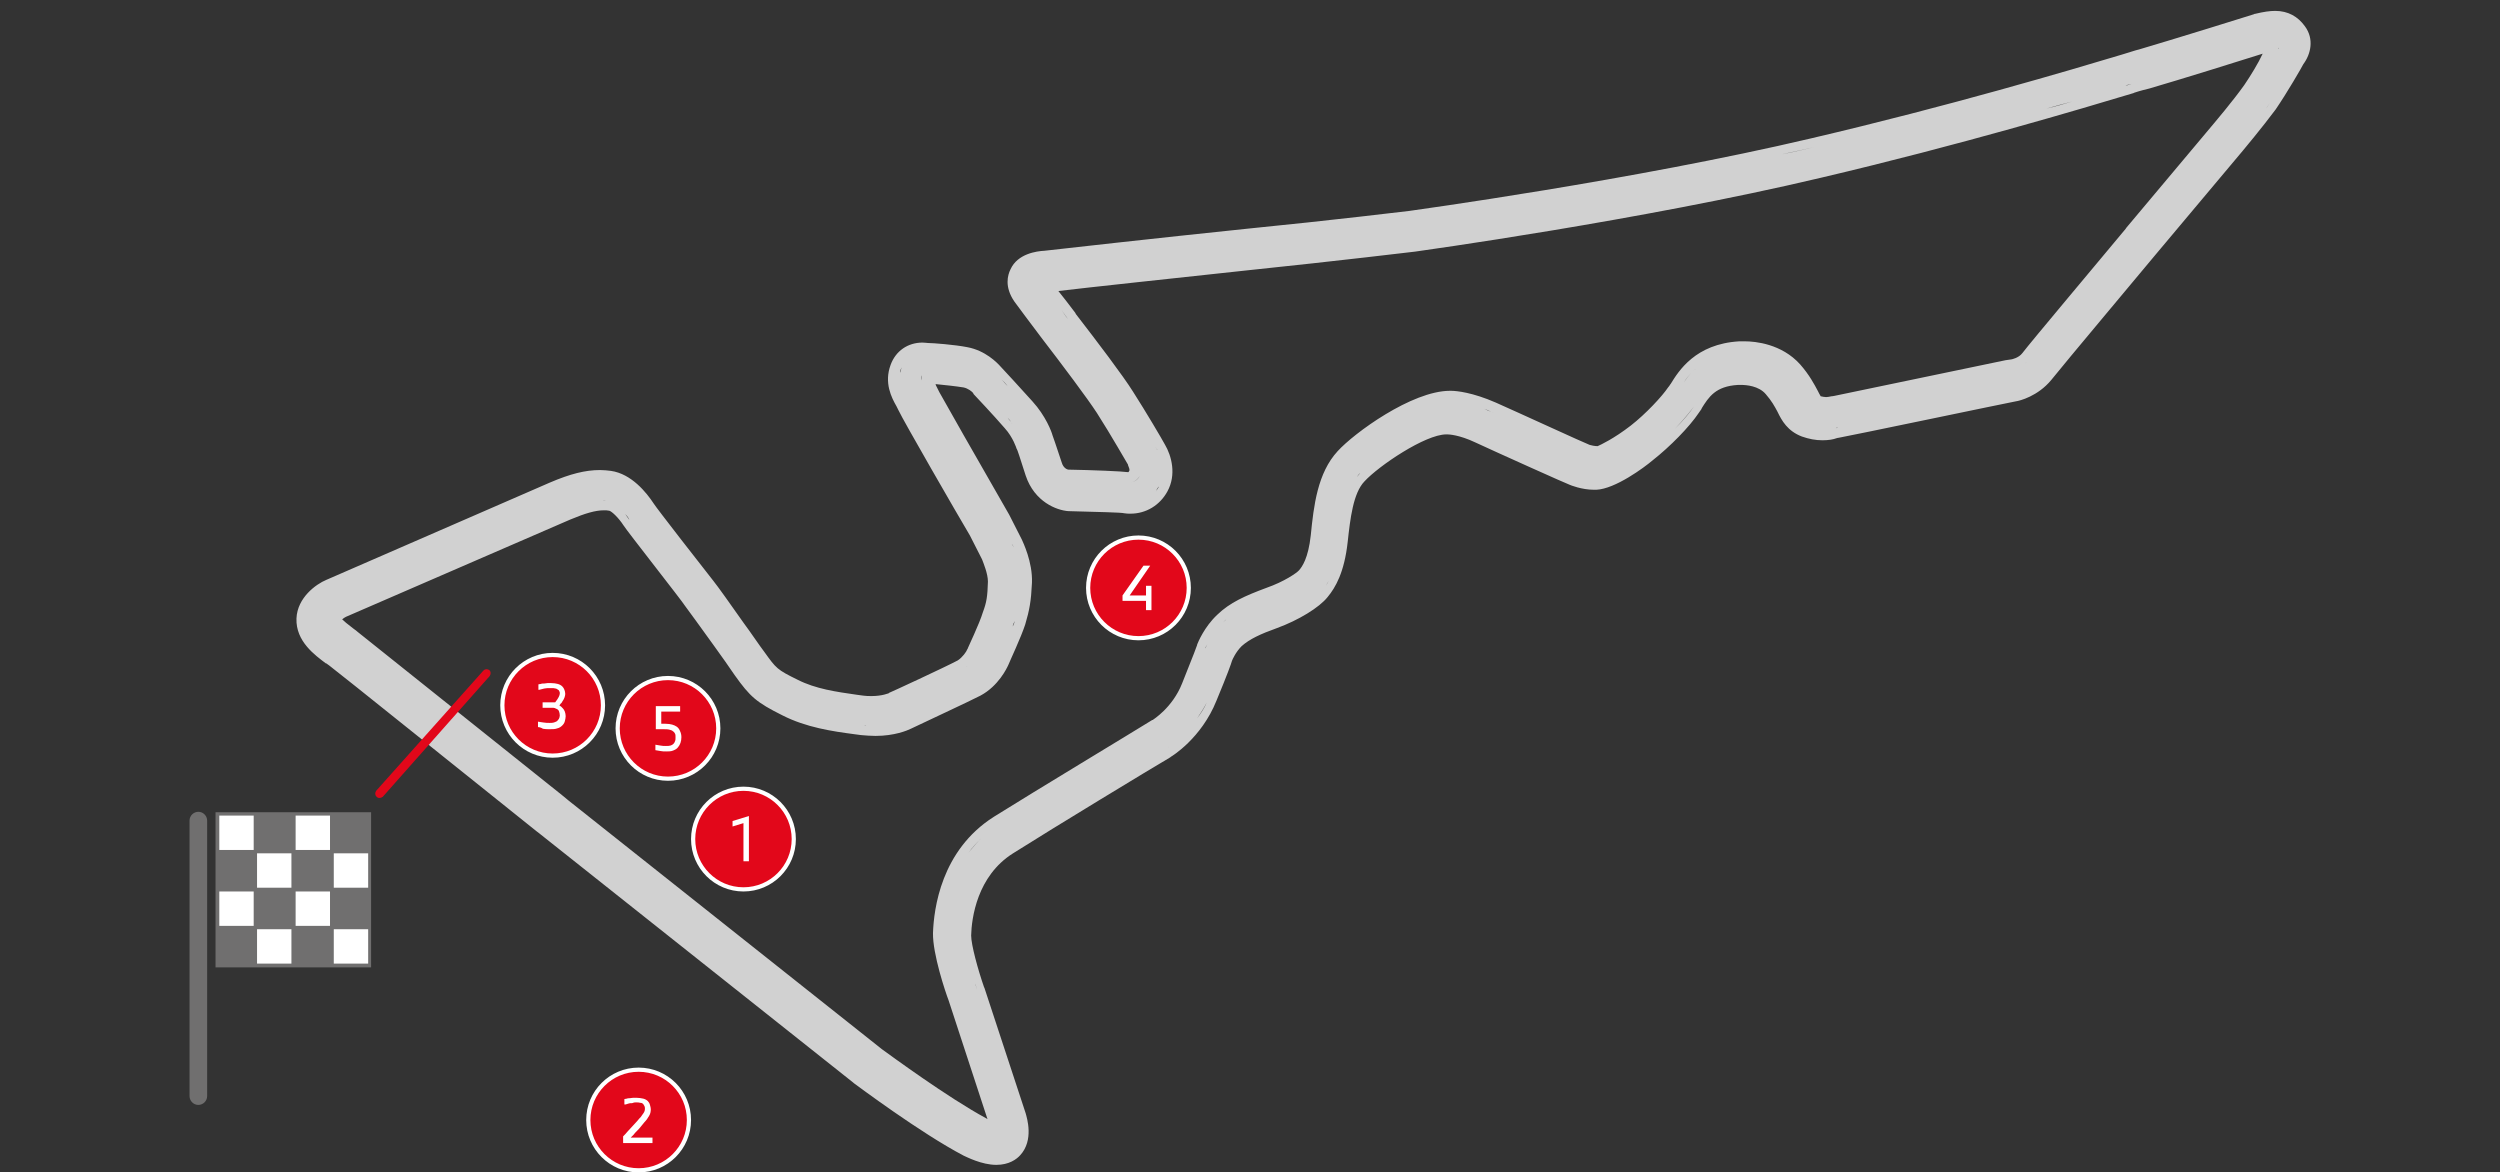 <?xml version="1.0" encoding="utf-8"?>
<!-- Generator: Adobe Illustrator 26.0.1, SVG Export Plug-In . SVG Version: 6.00 Build 0)  -->
<svg version="1.1" id="Layer_2_00000165214852532474854980000011476390040256005559_"
	 xmlns="http://www.w3.org/2000/svg" xmlns:xlink="http://www.w3.org/1999/xlink" x="0px" y="0px" viewBox="0 0 596.2 279.6"
	 style="enable-background:new 0 0 596.2 279.6;" xml:space="preserve">
<rect x="0" y="0" width="596.2" height="279.6" fill="#333333" stroke="none"/>
<style type="text/css">
	.st0{fill:#D1D1D1;}
	.st1{fill:#706F6F;}
	.st2{fill:#FFFFFF;}
	.st3{fill:#E2071A;}
	.st4{fill:#E2071A;stroke:#FFFFFF;stroke-miterlimit:10;}
	.st5{fill:none;}
	.st6{enable-background:new    ;}
</style>
<g>
	<g>
		<path id="Shape_00000176750757021760339660000014525489479927893426_" class="st0" d="M549.7,6.3c-1.7-2.4-4.1-3.7-7.1-3.7
			c-1.3,0-2.7,0.2-4.8,0.7c-0.1,0-0.2,0-0.3,0.1c-0.2,0.1-19.9,6.2-27.4,8.4c-0.9,0.2-2.3,0.7-4,1.2c-12.3,3.7-41.3,12.3-74.2,20
			c-42.4,10-95.2,17.2-95.8,17.3c-0.1,0-18,2.2-39.2,4.3c-20.3,2.1-46.1,5-47.8,5.2c-1.9,0.1-6.4,0.7-8.1,4.4
			c-0.7,1.4-1.5,4.2,0.9,7.7c1.2,1.6,3.6,4.9,6.5,8.7c5,6.5,11,14.5,13.2,17.9c3.4,5.3,7.3,12.2,7.4,12.3v0.1
			c0.2,0.5,0.5,1.2,0.3,1.4c-0.1,0.2-0.2,0.3-0.2,0.3s0,0-0.1,0c-1.3-0.2-8.4-0.5-14.2-0.6c-0.2,0-1.2-0.3-1.6-1.7
			c-1.4-4.3-2.1-6.2-2.2-6.5c-0.2-0.8-1.6-4.6-4.8-8.1c-2.7-3-7.1-7.8-7.6-8.3c-0.8-0.9-3.6-3.8-7.9-4.6c-3-0.6-8.3-1-9.4-1
			c-0.3,0-0.7-0.1-1.3-0.1c-3.5,0-6.4,2-7.6,5.3c-1.6,4.3,0.2,7.8,1.4,9.9c0.2,0.3,0.3,0.7,0.5,1c1,2.2,14.2,25.1,17,29.8l2.9,5.7
			c0.3,0.8,1.4,3.4,1.4,5.3c-0.1,3.5-0.3,4.9-1.2,7.3c-0.8,2.7-3.6,8.5-3.6,8.6s0,0.1-0.1,0.2c-0.2,0.6-1.2,2-2.3,2.7
			c-3,1.6-16.2,7.7-16.3,7.7c0,0-0.1,0-0.1,0.1c0,0-1.6,0.7-4.1,0.7c-0.7,0-1.4,0-2-0.1l-1.5-0.2c-4.9-0.7-9.9-1.4-14.2-3.6
			c-4.9-2.4-5.1-2.7-7.9-6.6c-1.3-1.7-3-4.3-5-7c-3.1-4.4-6-8.5-7.2-10c-2.3-2.9-13.6-17.4-14.2-18.4c-1.7-2.6-5.3-7.1-10.2-7.8
			c-0.8-0.1-1.7-0.2-2.6-0.2c-3.5,0-7.1,0.9-12,3l-53.3,23.2c-2.4,1-6.9,4.2-7.1,9.2c-0.2,5.5,4.5,8.8,7,10.7h0.1
			c0.2,0.2,0.5,0.3,0.7,0.5c1.4,1,35,28,49.4,39.5l0.9,0.7l74.7,59.3l0.1,0.1c0.7,0.5,15.9,11.9,26.2,17.3c0.7,0.3,4.3,2.2,7.8,2.2
			c3,0,4.8-1.3,5.7-2.3c3.3-3.6,1.6-8.9,1.3-10l-9.8-29.8c0-0.1,0-0.1-0.1-0.2c-1.5-4.3-3.1-10.2-3.1-12.4c0.1-4.1,1.4-14.2,10-19.6
			c9.8-6.2,32.9-20.2,37.5-22.9l0.1-0.1c0.2-0.1,7.3-4.4,10.9-13.4c2.7-6.5,3.5-8.8,3.7-9.5c0.1-0.3,0.9-2.1,2.3-3.5
			c1.9-1.7,4.5-2.9,8.4-4.3c5.2-1.9,10.1-4.9,12.1-7.4c1.9-2.3,4-5.9,4.8-13.2c0.6-5.5,1.3-11.6,4-14.4c3.4-3.7,14.5-11.2,19.5-11.2
			h0.1h0.1h0.1c0.3,0,2.8,0.1,6.6,1.9c4.5,2.1,22.3,10.1,22.5,10.1c0.2,0.1,2.9,1.2,5.8,1.2c0.2,0,0.3,0,0.6,0
			c4.5-0.2,11.4-5.3,13.4-7c4.2-3.3,8.8-8,11-11.3c0.2-0.3,0.5-0.7,0.7-1v-0.1c1.7-2.7,3.3-5.3,8.7-5.6c0.1,0,0.1,0,0.2,0
			c0,0,0.2,0,0.5,0c1.2,0,4.2,0.2,5.9,2.2c1.4,1.6,2.1,2.9,2.8,4.2c1,2.1,2.4,4.6,5.8,5.9c1.7,0.6,3.3,0.9,4.9,0.9
			c1.5,0,2.6-0.2,3.4-0.5c0.1,0,0.2-0.1,0.5-0.1c1.4-0.2,40.6-8.4,42.3-8.7c0.8-0.1,5.2-1.2,8.4-5.1c2.1-2.7,24.5-29.4,24.8-29.8
			l20.9-24.9c0,0,4.6-5.5,7.8-9.8c2.8-4.1,6.2-10,6.6-10.8C551.1,12.9,551.9,9.3,549.7,6.3z M243.4,65.2c0.2-0.5,0.6-0.9,0.9-1.3
			C243.9,64.3,243.6,64.7,243.4,65.2z M215,87.6c-0.1,0.5-0.2,0.9-0.3,1.3C214.6,88.5,214.8,88.1,215,87.6c0.1-0.3,0.2-0.6,0.3-0.8
			C215.2,87,215.1,87.4,215,87.6z M219.8,89.5c-0.1,0.3-0.1,0.7-0.1,1.2C219.6,90.2,219.6,89.8,219.8,89.5c0.1-0.1,0.1-0.2,0.2-0.3
			C219.9,89.1,219.9,89.2,219.8,89.5z M242.1,273.7c0.8-0.8,1.2-1.9,1.3-2.9C243.2,271.8,242.9,272.9,242.1,273.7
			c-0.1,0.1-0.2,0.2-0.5,0.5C241.8,274,242,273.8,242.1,273.7z M238,270.2c0.1,0,0.1,0,0.2,0C238.2,270.2,238.1,270.2,238,270.2
			s-0.3,0-0.5,0C237.8,270.2,237.9,270.2,238,270.2z M510.2,14c-0.6,0.1-1.3,0.3-2,0.6C508.9,14.4,509.6,14.2,510.2,14z M508.4,20
			c0.6-0.2,1.2-0.3,1.7-0.5C509.5,19.6,508.9,19.7,508.4,20c-0.5,0.1-1,0.3-1.5,0.5C507.3,20.2,507.8,20.1,508.4,20z M494.2,24.2
			c-2,0.6-4,1.2-6.2,1.7C490.2,25.3,492.2,24.7,494.2,24.2z M432.6,35.1c1.5-0.3,3.1-0.7,4.6-1C435.7,34.4,434.1,34.7,432.6,35.1
			c-2.6,0.6-5,1.2-7.7,1.7C427.6,36.2,430.1,35.7,432.6,35.1z M249.1,62c0.2,0,0.5,0,0.6,0s0.2,0,0.3,0c-0.2,0-0.3,0-0.3,0
			C249.4,62,249.3,62,249.1,62z M250.1,67.2c-0.1,0-0.1,0-0.2,0C250,67.2,250,67.2,250.1,67.2c0,0,0.5,0,1.3-0.1
			C250.6,67,250.1,67.2,250.1,67.2z M254.7,76.1c-0.6-0.7-1-1.4-1.5-2.1C253.7,74.7,254.2,75.4,254.7,76.1c1.6,2.2,3.4,4.5,5.1,6.9
			C258.1,80.5,256.4,78.2,254.7,76.1z M263.9,97.3c-0.2-0.5-0.6-0.9-1-1.5C263.3,96.3,263.6,96.8,263.9,97.3
			c0.8,1.4,1.7,2.8,2.6,4.2C265.7,100,264.7,98.7,263.9,97.3z M269.5,115c0.9,0,1.7-0.5,2.3-1.5C271.3,114.5,270.4,115,269.5,115
			c-0.1,0-0.2,0-0.3,0C269.3,115,269.4,115,269.5,115z M270.9,109c0.2,0.5,0.3,0.7,0.3,0.7l0,0l0,0
			C271.4,109.7,271.3,109.5,270.9,109z M271.6,110.3c0.1,0.2,0.2,0.5,0.2,0.8C271.8,110.7,271.7,110.5,271.6,110.3z M269.5,120.2
			c-0.5,0-0.8,0-1.3-0.1C268.7,120.2,269,120.2,269.5,120.2z M248.7,103.2c-0.1-0.3-0.3-0.8-0.6-1.4
			C248.2,102.4,248.5,102.8,248.7,103.2z M241.4,101.1c-0.1-0.1-0.2-0.3-0.3-0.5c-0.3-0.3-0.7-0.8-1-1.3c0.3,0.5,0.7,0.8,1,1.3
			C241.1,100.7,241.3,100.9,241.4,101.1z M240.3,92.1c-0.6-0.6-1-1.2-1.5-1.6C239.3,90.9,239.8,91.4,240.3,92.1z M233.2,155.5
			c0,0-0.1,0.2-0.2,0.5C233.1,155.7,233.2,155.6,233.2,155.5z M229.9,159.3c0.2-0.1,0.6-0.3,0.8-0.5
			C230.5,159,230.2,159.1,229.9,159.3c-0.2,0.1-0.5,0.2-0.7,0.3C229.5,159.6,229.8,159.4,229.9,159.3z M205.2,173
			c0.5,0.1,1,0.1,1.5,0.1C206.3,173.2,205.8,173,205.2,173l-0.8-0.1L205.2,173z M150.1,124c0.1,0.1,0.2,0.3,0.5,0.7
			C150.5,124.3,150.3,124.1,150.1,124c-0.3-0.5-0.7-0.9-1-1.4C149.6,123.1,149.9,123.5,150.1,124z M145.3,119.5
			c0.1,0,0.2,0.1,0.3,0.1C145.5,119.6,145.4,119.5,145.3,119.5c-0.6-0.1-1-0.1-1.6-0.1C144.1,119.3,144.7,119.5,145.3,119.5z
			 M82.6,152c-0.1-0.1-0.3-0.2-0.6-0.3C82.3,151.8,82.4,151.9,82.6,152c0.1,0.1,0.3,0.2,0.5,0.3C83,152.2,82.7,152.1,82.6,152z
			 M208.7,252.2l-0.1-0.1l-74.7-59.2l74.7,59.2C208.6,252.2,208.6,252.2,208.7,252.2c0.1,0.1,0.5,0.3,0.8,0.6
			C209.2,252.5,208.8,252.3,208.7,252.2z M233,236c-0.1-0.5-0.3-0.9-0.5-1.5C232.8,235.1,232.9,235.7,233,236z M231,203.3
			c0.9-1.2,1.9-2.3,3-3.4C233,200.9,232,202.1,231,203.3z M275.9,173.7c0,0,0.2-0.1,0.5-0.3C276,173.6,275.9,173.7,275.9,173.7z
			 M278.5,178.2c0,0-0.1,0-0.2,0.1C278.5,178.3,278.5,178.2,278.5,178.2s0.1,0,0.1-0.1C278.6,178.2,278.6,178.2,278.5,178.2z
			 M285.5,171.3c-0.5,0.7-1,1.3-1.5,1.9C284.6,172.7,285.1,172,285.5,171.3c0.8-1.2,1.6-2.4,2.3-3.8
			C287.2,168.9,286.4,170.1,285.5,171.3z M287.4,154.6C287.4,154.7,287.4,154.7,287.4,154.6C287.4,154.7,287.4,154.7,287.4,154.6
			c0,0,0.1-0.3,0.5-0.9C287.6,154.2,287.5,154.6,287.4,154.6z M291.7,148.4c-0.2,0.1-0.3,0.3-0.5,0.5
			C291.4,148.7,291.5,148.5,291.7,148.4c0.3-0.3,0.7-0.7,1-0.9C292.4,147.7,292.1,148.1,291.7,148.4z M315.5,140.6
			c-0.3,0.5-0.7,0.8-1.3,1.3C314.7,141.5,315.2,141.1,315.5,140.6c0.5-0.6,0.9-1.3,1.4-2.1C316.5,139.3,315.9,140,315.5,140.6z
			 M320.5,109.3c-1,1.2-2,2.6-2.7,4C318.6,111.8,319.5,110.5,320.5,109.3c0.3-0.3,0.8-0.8,1.3-1.3
			C321.2,108.5,320.9,108.9,320.5,109.3z M324.4,112.8c-0.3,0.3-0.6,0.7-0.8,1C323.8,113.4,324,113.1,324.4,112.8
			c0.2-0.2,0.5-0.5,0.8-0.8C324.8,112.3,324.6,112.5,324.4,112.8z M355.6,98.2c-0.6-0.2-1.2-0.5-1.6-0.7
			C354.6,97.7,355.2,98,355.6,98.2c0.1,0.1,0.3,0.1,0.6,0.2C356,98.4,355.9,98.3,355.6,98.2z M378.1,108.3c0,0-0.2-0.1-0.8-0.3
			c-0.2-0.1-0.5-0.2-0.7-0.3c0.2,0.1,0.5,0.2,0.7,0.3C377.8,108.2,378.1,108.3,378.1,108.3L378.1,108.3L378.1,108.3z M381,114.1
			c-0.1,0-0.2,0-0.2,0c0.2,0,0.5,0,0.7,0C381.2,114.1,381.1,114.1,381,114.1z M404,96.9c-1,1.5-2.7,3.5-4.5,5.3
			c-1.9,1.9-4,3.8-5.9,5.5c-0.1,0.1-0.7,0.5-1.3,1c0.7-0.5,1.2-0.8,1.3-1c2-1.5,4.1-3.5,5.9-5.5C401.3,100.3,402.9,98.4,404,96.9
			c0.1-0.2,0.3-0.5,0.5-0.8C404.3,96.3,404.1,96.6,404,96.9z M403.3,89c-0.7,0.7-1.3,1.5-1.7,2.2C402,90.4,402.6,89.7,403.3,89
			c0.5-0.5,0.9-0.9,1.5-1.4C404.2,88.1,403.8,88.5,403.3,89z M435.5,102.4c-0.3,0-0.7,0-1,0C434.8,102.4,435.1,102.4,435.5,102.4z
			 M438.4,102c-0.2,0-0.3,0.1-0.6,0.1C437.9,102,438.2,102,438.4,102L438.4,102L438.4,102z M481,93.2c0,0-0.1,0-0.2,0
			C480.9,93.2,481,93.2,481,93.2s0.1,0,0.3-0.1C481.2,93.1,481,93.2,481,93.2z M482.8,86.8c0.3-0.2,0.7-0.6,0.9-0.8
			C483.4,86.3,483.1,86.6,482.8,86.8z M533.7,34.3l-20.9,24.9L533.7,34.3C533.7,34.3,533.7,34.1,533.7,34.3
			C533.7,34.1,533.7,34.3,533.7,34.3z M535.2,20.3c-2.7,3.8-7.2,9.1-7.2,9.1l-20.9,24.9l-0.2,0.3c-5.3,6.4-22.8,27.2-24.6,29.6
			c-0.9,1.2-2.6,1.5-2.6,1.5l-1.4,0.2c-34.5,7.2-40.4,8.4-40.8,8.5c-0.2,0-0.3,0.1-0.6,0.1h-0.1c-0.6,0.1-0.9,0.2-1.3,0.2
			s-0.8-0.1-1.3-0.2c-0.2-0.3-0.5-0.9-0.7-1.3c-0.8-1.5-2-3.8-4.2-6.3c-4.4-4.9-10.7-5.5-13.2-5.5c-0.6,0-1,0-1.3,0
			c-10.5,0.6-14.5,7.1-16.4,10.2l-0.1,0.1c-0.1,0.2-0.3,0.5-0.5,0.7c-1.4,2.1-5.3,6.3-8.9,9.1c-4,3.1-7.2,4.6-7.9,4.9
			c-0.7,0-1.6-0.2-1.9-0.3c-0.9-0.3-17.2-7.8-22.4-10.1c-5.5-2.4-9.3-2.8-10.7-2.8c-0.1,0-0.1,0-0.2,0c-9.1,0-22.9,10.1-26.8,14.4
			c-4.8,5.2-5.7,13-6.4,20c-0.6,5.6-2.1,7.6-2.8,8.4c-0.5,0.6-3.5,2.7-7.8,4.2c-5.1,1.9-8.7,3.5-11.7,6.4c-3.1,2.9-4.6,6.6-4.8,7.1
			v0.1c0,0.1-0.8,2.2-3.6,9.2c-2.3,5.8-6.9,8.6-7,8.7h-0.1c-4.5,2.8-27.9,16.9-37.8,23.1c-12.6,8-14.3,22-14.5,27.7
			c-0.1,5,3,14.2,3.7,16l9.3,28.4c-0.1-0.1-0.2-0.1-0.3-0.2c-9.1-4.9-23.1-15.2-24.9-16.5L135.7,191l-1.7-1.4
			c-30.8-24.6-47.7-38.1-48.7-38.9c-0.2-0.2-0.6-0.5-0.9-0.7c-1.6-1.2-2.4-1.9-2.8-2.3c0.2-0.2,0.7-0.5,0.9-0.6l53.5-23.2
			c3.6-1.5,6-2.2,8-2.2c0.5,0,0.8,0,1.3,0.1s2.1,1.5,3.4,3.5c0.8,1.3,14.1,18.2,14.6,19.1c1,1.3,4,5.5,6.9,9.5
			c1.9,2.6,3.7,5.2,5,7.1c3.7,5.2,5.2,6.5,11.4,9.6c5.7,2.9,11.9,3.8,17.2,4.5l1.5,0.2c1.2,0.1,2.3,0.2,3.5,0.2
			c4.5,0,7.6-1.3,8.4-1.7c3.1-1.5,13.7-6.4,16.6-7.9c4.3-2.3,6.3-6.5,6.7-7.4c0.3-0.8,3-6.5,4-9.6c1-3.4,1.4-5.5,1.6-9.9
			c0.2-5-2.2-9.8-2.4-10.3l-2.9-5.7c0-0.1-0.1-0.1-0.1-0.2c-7.6-13.2-16-28-16.7-29.3c-0.2-0.5-0.5-0.9-0.7-1.4
			c-0.1-0.1-0.1-0.3-0.2-0.5c2,0.2,4.9,0.5,6.7,0.8c1,0.2,2.1,1,2.3,1.4c0,0.1,0.1,0.1,0.1,0.2c0.2,0.2,4.9,5.2,7.4,8.1
			c2,2.2,2.8,4.8,2.8,4.8c0,0.1,0.1,0.2,0.1,0.2c0.1,0.1,0.7,1.9,2.1,6.3c2.1,6.3,7.4,8.3,10.2,8.5c0.1,0,0.1,0,0.2,0
			c7,0.2,12.4,0.3,13.1,0.5c0.5,0.1,1,0.1,1.5,0.1c3.7,0,7-2,8.8-5.3c2.2-4,1-8.5-0.6-11.2c-0.7-1.3-4.4-7.6-7.6-12.6
			c-2.3-3.7-8.6-12-13.7-18.6v-0.1c-1.5-2-2.9-3.8-4.1-5.3c6.6-0.8,28.1-3.1,45.7-5c21.2-2.2,39.3-4.4,39.4-4.4
			c0.6-0.1,53.7-7.4,96.7-17.6c33.2-7.8,62.3-16.5,74.6-20.2l0.2-0.1c1.5-0.5,2.8-0.8,3.6-1c6.9-2,23.9-7.3,27-8.3
			C538.6,15,536.7,18.1,535.2,20.3z M229.8,223.4c0-0.2,0-0.3,0-0.6c0-1,0.1-2.4,0.3-4.1c-0.2,1.6-0.3,3-0.3,4.1
			C229.8,222.9,229.8,223.1,229.8,223.4z M241.3,129.7l-1-2L241.3,129.7c0,0,0.2,0.3,0.5,0.8C241.4,130,241.3,129.7,241.3,129.7z
			 M242,148.1c0.1-0.3,0.2-0.8,0.3-1.2C242.2,147.4,242.1,147.7,242,148.1s-0.2,0.8-0.5,1.3C241.6,148.9,241.8,148.5,242,148.1z
			 M275.8,107c-0.1-0.1-0.3-0.6-0.7-1.3C275.4,106.4,275.8,106.9,275.8,107c0.1,0.1,0.1,0.2,0.2,0.3
			C275.9,107.3,275.9,107.1,275.8,107z M276.4,116c0.1-0.2,0.2-0.5,0.3-0.7C276.6,115.5,276.5,115.7,276.4,116
			c-0.2,0.5-0.6,0.8-0.8,1.3C275.8,116.8,276,116.4,276.4,116z M538.9,27.9c0.8-1,1.6-2.2,2.4-3.3C540.6,25.7,539.7,26.7,538.9,27.9
			z M542.1,10c0.2,0,0.3,0,0.6,0C542.5,10,542.3,10,542.1,10z M542.6,4.9c0.2,0,0.6,0,0.8,0C543.2,4.9,542.9,4.9,542.6,4.9z
			 M543.5,11.4C543.3,11.4,543.3,11.4,543.5,11.4c0,0.1-0.1,0.1-0.1,0.2C543.3,11.5,543.3,11.5,543.5,11.4
			C543.3,11.4,543.3,11.4,543.5,11.4c0-0.1,0.1-0.1,0.1-0.2C543.5,11.3,543.5,11.3,543.5,11.4z M546.2,5.9c0.6,0.5,1.2,0.9,1.6,1.6
			C547.4,6.8,546.8,6.3,546.2,5.9z"/>
	</g>
	<g id="Overlay">
		<g id="Flag">
			<rect x="51.4" y="193.7" class="st1" width="37.1" height="37"/>
			<rect x="52.3" y="212.6" class="st2" width="8.2" height="8.2"/>
			<rect x="61.3" y="221.6" class="st2" width="8.2" height="8.2"/>
			<rect x="52.3" y="194.5" class="st2" width="8.2" height="8.2"/>
			<rect x="61.3" y="203.5" class="st2" width="8.2" height="8.2"/>
			<rect x="70.5" y="212.6" class="st2" width="8.2" height="8.2"/>
			<rect x="79.6" y="221.6" class="st2" width="8.2" height="8.2"/>
			<rect x="70.5" y="194.5" class="st2" width="8.2" height="8.2"/>
			<rect x="79.6" y="203.5" class="st2" width="8.2" height="8.2"/>
			<path class="st1" d="M49.4,195.7c0-1.1-0.9-2.1-2.1-2.1c-1.1,0-2.1,0.9-2.1,2.1v65.7c0,1.1,0.9,2.1,2.1,2.1
				c1.1,0,2.1-0.9,2.1-2.1V195.7z"/>
		</g>
	</g>
	<g id="Start_Finish_00000074406925658896724550000017613361323602282627_">
		<path id="Shape_00000122682841026655285730000016957955979698271877_" class="st3" d="M89.8,190c-0.4-0.4-0.4-0.9-0.1-1.4
			l25.6-28.7c0.4-0.4,0.9-0.4,1.4-0.1c0.4,0.4,0.4,0.9,0.1,1.4L91.3,190C90.9,190.3,90.3,190.5,89.8,190z"/>
	</g>
	<g>
		<circle class="st4" cx="152.3" cy="267.1" r="12"/>
		<rect x="143.6" y="259.3" class="st5" width="17.4" height="15.5"/>
		<g class="st6">
			<path class="st2" d="M148.6,271c0.3-0.3,0.7-0.7,1.1-1.2c0.4-0.4,0.8-0.9,1.2-1.3s0.8-0.9,1.1-1.2c0.3-0.4,0.6-0.7,0.8-0.9
				c0.3-0.4,0.5-0.7,0.7-1s0.3-0.6,0.3-1c0-0.2,0-0.4-0.1-0.6s-0.2-0.3-0.3-0.5c-0.2-0.2-0.4-0.3-0.7-0.3c-0.3-0.1-0.6-0.1-1-0.1
				c-0.2,0-0.5,0-0.7,0.1s-0.5,0.1-0.8,0.1c-0.3,0.1-0.5,0.1-0.7,0.2s-0.4,0.1-0.6,0.1v-1.3c0.2,0,0.4-0.1,0.6-0.1
				c0.2-0.1,0.5-0.1,0.7-0.1s0.5-0.1,0.8-0.1s0.5,0,0.8,0c0.6,0,1.1,0.1,1.6,0.2c0.4,0.1,0.8,0.3,1.1,0.6c0.2,0.2,0.4,0.5,0.5,0.9
				s0.2,0.7,0.2,1c0,0.6-0.1,1.1-0.4,1.6c-0.3,0.5-0.6,1-1.1,1.5c-0.3,0.4-0.6,0.7-0.9,1.1c-0.3,0.4-0.6,0.7-0.9,1
				c-0.3,0.3-0.6,0.6-0.8,0.9c-0.3,0.3-0.5,0.5-0.7,0.7h5.2v1.3h-7L148.6,271L148.6,271z"/>
		</g>
	</g>
	<g>
		<circle class="st4" cx="177.3" cy="200.1" r="12"/>
		<rect x="168.6" y="192.4" class="st5" width="17.4" height="15.5"/>
		<g class="st6">
			<path class="st2" d="M177.3,205.4v-9.1l-2.6,0.8v-1.3l3.9-1.2v10.8H177.3z"/>
		</g>
	</g>
	<g>
		<circle class="st4" cx="131.8" cy="168.2" r="12"/>
		<rect x="123.1" y="160.5" class="st5" width="17.4" height="15.5"/>
		<g class="st6">
			<path class="st2" d="M128.3,173.4v-1.3c0.4,0.1,0.8,0.1,1.3,0.2c0.5,0.1,1,0.1,1.5,0.1c0.4,0,0.7,0,1-0.1s0.5-0.2,0.7-0.3
				c0.2-0.2,0.4-0.4,0.5-0.6c0.1-0.2,0.2-0.5,0.2-0.8c0-0.4-0.1-0.7-0.2-1c-0.1-0.3-0.4-0.5-0.7-0.6c-0.2-0.1-0.4-0.2-0.6-0.2
				s-0.5,0-0.8,0h-1.8v-1.3h3l0.5-0.7c0.2-0.3,0.3-0.5,0.4-0.7c0.1-0.2,0.2-0.5,0.2-0.7s0-0.4-0.1-0.5c-0.1-0.2-0.1-0.3-0.3-0.4
				c-0.2-0.1-0.4-0.3-0.6-0.3c-0.3-0.1-0.6-0.1-1.1-0.1c-0.3,0-0.5,0-0.8,0s-0.6,0.1-0.8,0.1c-0.3,0.1-0.5,0.1-0.8,0.2
				c-0.2,0.1-0.4,0.1-0.6,0.1v-1.3c0.2,0,0.4-0.1,0.6-0.1c0.2-0.1,0.5-0.1,0.8-0.1s0.5-0.1,0.8-0.1s0.5,0,0.8,0
				c0.7,0,1.2,0.1,1.6,0.2c0.4,0.1,0.8,0.3,1.1,0.6c0.2,0.2,0.4,0.5,0.5,0.8s0.2,0.6,0.2,1c0,0.3-0.1,0.6-0.2,0.9
				c-0.1,0.3-0.3,0.6-0.5,0.9c-0.1,0.2-0.2,0.4-0.4,0.5c-0.1,0.2-0.2,0.3-0.3,0.4c0.1,0.1,0.2,0.2,0.4,0.3c0.1,0.1,0.2,0.2,0.4,0.4
				s0.4,0.5,0.5,0.8s0.2,0.7,0.2,1.1s-0.1,0.8-0.2,1.2c-0.1,0.4-0.3,0.7-0.6,1s-0.7,0.6-1.2,0.7c-0.5,0.2-1.1,0.2-1.8,0.2
				c-0.6,0-1.1,0-1.6-0.1C129,173.5,128.6,173.4,128.3,173.4z"/>
		</g>
	</g>
	<g>
		<circle class="st4" cx="159.3" cy="173.7" r="12"/>
		<rect x="150.6" y="165.9" class="st5" width="17.4" height="15.5"/>
		<g class="st6">
			<path class="st2" d="M156.3,177.6c0.4,0.1,0.8,0.1,1.2,0.2s0.9,0.1,1.3,0.1c0.4,0,0.8,0,1.1-0.1s0.5-0.2,0.7-0.4s0.3-0.4,0.4-0.7
				c0.1-0.2,0.1-0.5,0.1-0.9c0-0.3,0-0.6-0.1-0.8s-0.2-0.4-0.5-0.6c-0.2-0.2-0.5-0.3-0.9-0.4s-0.9-0.1-1.6-0.1h-1.6v-5.5h5.8v1.3
				h-4.5v2.9h1c0.7,0,1.2,0.1,1.6,0.2c0.4,0.1,0.8,0.3,1.1,0.5c0.4,0.3,0.6,0.6,0.8,1.1c0.2,0.4,0.3,0.9,0.3,1.4
				c0,1-0.3,1.8-0.8,2.4c-0.3,0.4-0.7,0.6-1.2,0.8s-1,0.2-1.6,0.2c-0.5,0-1,0-1.4-0.1s-0.8-0.1-1.2-0.2L156.3,177.6L156.3,177.6z"/>
		</g>
	</g>
	<g>
		<circle class="st4" cx="271.5" cy="140.2" r="12"/>
		<rect x="262.8" y="132.5" class="st5" width="17.4" height="15.5"/>
		<g class="st6">
			<path class="st2" d="M272.7,134.9h1.6l-4.9,7.1h3.9v-2.3h1.3v5.8h-1.3v-2.2h-5.6V142L272.7,134.9z"/>
		</g>
	</g>
</g>
</svg>
